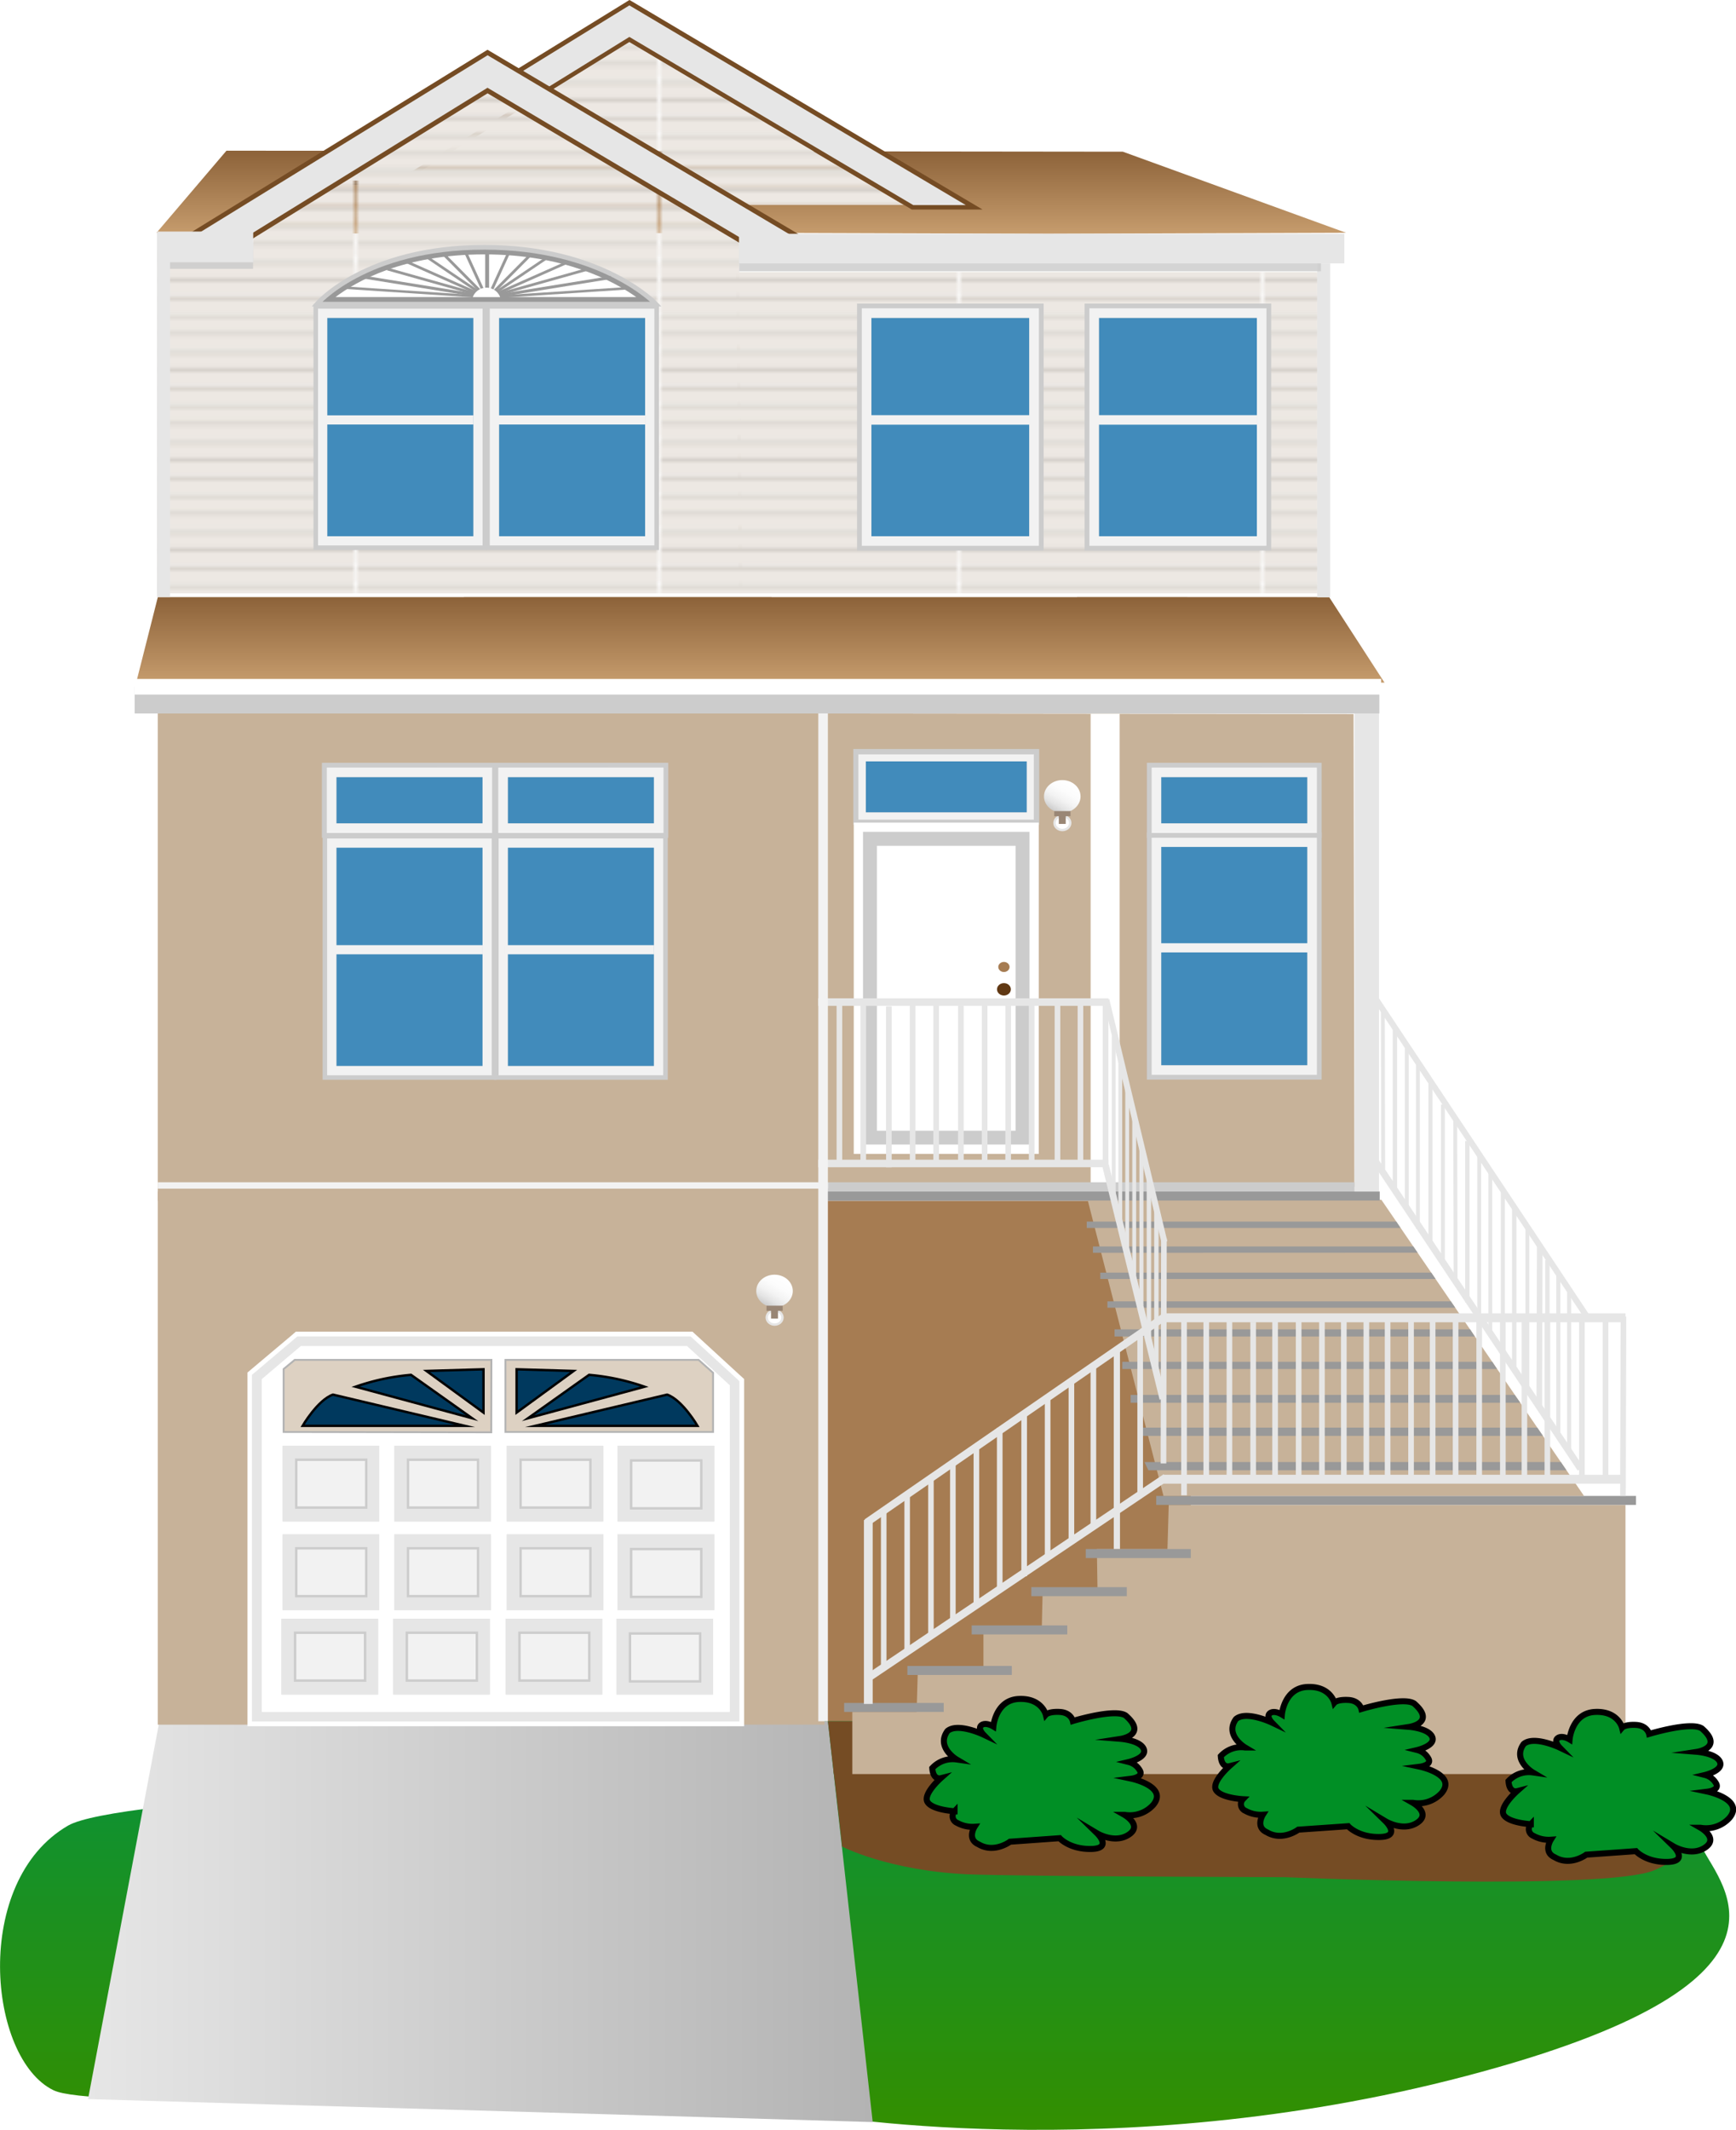 <svg id="Landscape" xmlns="http://www.w3.org/2000/svg" xmlns:xlink="http://www.w3.org/1999/xlink" viewBox="0 0 495.73 607.92"><defs><style>.cls-1,.cls-15,.cls-19,.cls-23,.cls-24,.cls-25,.cls-26,.cls-27,.cls-28,.cls-29,.cls-30,.cls-31,.cls-32,.cls-33,.cls-34,.cls-35,.cls-42,.cls-43,.cls-44,.cls-45,.cls-46,.cls-47,.cls-48,.cls-49,.cls-50,.cls-51,.cls-52,.cls-53,.cls-54,.cls-55,.cls-56,.cls-57,.cls-60,.cls-61,.cls-62,.cls-63,.cls-64,.cls-66{fill:none;}.cls-2,.cls-39{fill:#fff;}.cls-3{fill:#c5bfb5;opacity:0.76;}.cls-4{fill:#ede8e3;}.cls-5{fill:url(#linear-gradient);}.cls-6{fill:url(#linear-gradient-2);}.cls-7{fill:#754c24;}.cls-8{fill:url(#linear-gradient-3);}.cls-9{fill:url(#linear-gradient-4);}.cls-10,.cls-21{fill:#ccc;}.cls-11{fill:#c7b299;}.cls-12{fill:#e6e6e6;}.cls-13{fill:#418bbb;}.cls-14,.cls-58,.cls-59{fill:#f2f2f2;}.cls-15,.cls-19{stroke:#f2f2f2;}.cls-15,.cls-19,.cls-23,.cls-24,.cls-25,.cls-26,.cls-27,.cls-28,.cls-29,.cls-30,.cls-31,.cls-32,.cls-33,.cls-34,.cls-35,.cls-36,.cls-37,.cls-39,.cls-42,.cls-43,.cls-44,.cls-45,.cls-46,.cls-47,.cls-48,.cls-49,.cls-50,.cls-51,.cls-52,.cls-53,.cls-54,.cls-55,.cls-56,.cls-57,.cls-58,.cls-59,.cls-60,.cls-61,.cls-62,.cls-63,.cls-64,.cls-66{stroke-miterlimit:10;}.cls-15{stroke-width:2.62px;}.cls-16{fill:#603813;}.cls-17{fill:#a67c52;}.cls-18{fill:url(#New_Pattern_8);}.cls-19{stroke-width:2.72px;}.cls-20{fill:url(#New_Pattern_8-3);}.cls-21{opacity:0.84;}.cls-22{fill:#999;}.cls-23,.cls-32,.cls-33,.cls-34,.cls-35{stroke:#ccc;}.cls-23{stroke-width:1.35px;}.cls-24,.cls-25,.cls-26,.cls-27,.cls-28,.cls-29,.cls-30,.cls-31{stroke:#999;}.cls-24{stroke-width:0.71px;}.cls-25{stroke-width:0.83px;}.cls-26{stroke-width:0.78px;}.cls-27{stroke-width:0.78px;}.cls-28{stroke-width:0.77px;}.cls-29{stroke-width:0.81px;}.cls-30{stroke-width:0.82px;}.cls-31{stroke-width:0.74px;}.cls-32{stroke-width:0.69px;}.cls-33{stroke-width:0.69px;}.cls-34{stroke-width:0.69px;}.cls-35{stroke-width:0.69px;}.cls-36{fill:#ddd1c2;stroke:#b3b3b3;stroke-width:0.54px;}.cls-37{fill:#00395e;}.cls-37,.cls-66{stroke:#000;}.cls-37,.cls-39{stroke-width:0.68px;}.cls-38{fill:url(#linear-gradient-5);}.cls-39,.cls-42,.cls-43,.cls-44,.cls-45,.cls-46,.cls-47,.cls-48,.cls-49,.cls-50,.cls-51,.cls-52,.cls-53,.cls-54,.cls-55,.cls-56,.cls-57,.cls-58,.cls-59,.cls-60,.cls-61,.cls-62,.cls-63,.cls-64{stroke:#e6e6e6;}.cls-40{fill:#998675;}.cls-41{fill:url(#linear-gradient-6);}.cls-42{stroke-width:2.14px;}.cls-43{stroke-width:2.21px;}.cls-44{stroke-width:1.61px;}.cls-45{stroke-width:2.15px;}.cls-46{stroke-width:2.15px;}.cls-47{stroke-width:1.61px;}.cls-48{stroke-width:1.62px;}.cls-49{stroke-width:2.55px;}.cls-50{stroke-width:2.54px;}.cls-51{stroke-width:1.65px;}.cls-52{stroke-width:1.59px;}.cls-53{stroke-width:1.78px;}.cls-54{stroke-width:1.58px;}.cls-55{stroke-width:1.58px;}.cls-56{stroke-width:1.59px;}.cls-57{stroke-width:1.59px;}.cls-58{stroke-width:1.71px;}.cls-59{stroke-width:1.93px;}.cls-60{stroke-width:1.25px;}.cls-61{stroke-width:1.26px;}.cls-62{stroke-width:1.15px;}.cls-63{stroke-width:1.1px;}.cls-64{stroke-width:1.09px;}.cls-65{fill:#008f25;}.cls-66{stroke-width:1.72px;}</style><linearGradient id="linear-gradient" x1="764.98" y1="501.9" x2="764.98" y2="635.38" gradientUnits="userSpaceOnUse"><stop offset="0" stop-color="#009245"/><stop offset="1" stop-color="#338f00"/></linearGradient><linearGradient id="linear-gradient-2" x1="25.14" y1="548.5" x2="249.2" y2="548.5" gradientUnits="userSpaceOnUse"><stop offset="0" stop-color="#e6e6e6"/><stop offset="1" stop-color="#b3b3b3"/></linearGradient><linearGradient id="linear-gradient-3" x1="214.53" y1="43.01" x2="214.53" y2="66.73" gradientUnits="userSpaceOnUse"><stop offset="0" stop-color="#8c6239"/><stop offset="1" stop-color="#c69c6d"/><stop offset="1" stop-color="#b48b5d" stop-opacity="0.93"/><stop offset="1" stop-color="#875e34" stop-opacity="0.77"/><stop offset="1" stop-color="#754c24" stop-opacity="0.7"/></linearGradient><linearGradient id="linear-gradient-4" x1="217.12" y1="170.41" x2="217.12" y2="194.86" xlink:href="#linear-gradient-3"/><pattern id="New_Pattern_8" data-name="New Pattern 8" width="80.17" height="23.65" patternTransform="translate(-418.99 -2.99) scale(1.07)" patternUnits="userSpaceOnUse" viewBox="0 0 80.17 23.65"><rect class="cls-1" width="80.17" height="23.65"/><rect class="cls-2" y="18.92" width="80.17" height="4.06"/><rect class="cls-3" y="19.29" width="80.17" height="4.26"/><rect class="cls-4" y="20.19" width="80.17" height="3.46"/><rect class="cls-2" y="14.19" width="80.17" height="4.06"/><rect class="cls-3" y="14.56" width="80.17" height="4.26"/><rect class="cls-4" y="15.46" width="80.17" height="3.46"/><rect class="cls-2" y="9.46" width="80.17" height="4.06"/><rect class="cls-3" y="9.82" width="80.17" height="4.26"/><rect class="cls-4" y="10.73" width="80.17" height="3.46"/><rect class="cls-2" y="4.73" width="80.17" height="4.06"/><rect class="cls-3" y="5.09" width="80.17" height="4.26"/><rect class="cls-4" y="6" width="80.17" height="3.46"/><rect class="cls-2" width="80.17" height="4.06"/><rect class="cls-3" y="0.36" width="80.17" height="4.26"/><rect class="cls-4" y="1.27" width="80.17" height="3.46"/></pattern><pattern id="New_Pattern_8-3" data-name="New Pattern 8" width="80.17" height="23.65" patternTransform="translate(-417.92 -2.99) scale(1.07)" patternUnits="userSpaceOnUse" viewBox="0 0 80.17 23.65"><rect class="cls-1" width="80.17" height="23.65"/><rect class="cls-2" y="18.92" width="80.17" height="4.06"/><rect class="cls-3" y="19.29" width="80.17" height="4.26"/><rect class="cls-4" y="20.19" width="80.17" height="3.46"/><rect class="cls-2" y="14.19" width="80.17" height="4.06"/><rect class="cls-3" y="14.56" width="80.17" height="4.26"/><rect class="cls-4" y="15.46" width="80.17" height="3.46"/><rect class="cls-2" y="9.46" width="80.17" height="4.06"/><rect class="cls-3" y="9.82" width="80.17" height="4.26"/><rect class="cls-4" y="10.73" width="80.17" height="3.46"/><rect class="cls-2" y="4.73" width="80.17" height="4.06"/><rect class="cls-3" y="5.09" width="80.17" height="4.26"/><rect class="cls-4" y="6" width="80.17" height="3.46"/><rect class="cls-2" width="80.17" height="4.06"/><rect class="cls-3" y="0.36" width="80.17" height="4.26"/><rect class="cls-4" y="1.27" width="80.17" height="3.46"/></pattern><linearGradient id="linear-gradient-5" x1="218.77" y1="372.65" x2="223.57" y2="364.33" gradientUnits="userSpaceOnUse"><stop offset="0" stop-color="#ccc"/><stop offset="0.01" stop-color="#cecece"/><stop offset="0.2" stop-color="#e4e4e4"/><stop offset="0.41" stop-color="#f3f3f3"/><stop offset="0.66" stop-color="#fcfcfc"/><stop offset="1" stop-color="#fff"/></linearGradient><linearGradient id="linear-gradient-6" x1="300.94" y1="231.48" x2="305.74" y2="223.15" xlink:href="#linear-gradient-5"/></defs><title>townhouse</title><path class="cls-5" d="M1004.22,555c-5.35-10.83-121.09-53.13-121.09-53.13L748.84,517.3v15.76c-87.29,2.72-197.78,7.66-211.31,15.47C510,564.44,514.61,615,533.38,624.09c10.3,5,94.22,1.62,215.46,2.61v3.9s86.62,16,187.78-10.56S1009.57,565.87,1004.22,555Z" transform="translate(-518.08 -27.46)"/><polyline class="cls-6" points="236.41 491.29 249.21 605.7 25.14 599.14 45.5 491.38"/><path class="cls-7" d="M999.41,547.42s4.79,7.92-8.87,13.84-105.52,2-105.52,2-75.86-.2-90.76-0.82c-22.8-1.12-35.73-7.93-35.73-7.93,0.07-.21-2.45-21.76-2.45-21.76l188.39-9.67Z" transform="translate(-518.08 -27.46)"/><polygon class="cls-7" points="251.01 506.34 238.11 506.34 236.41 491.26 251.01 491.26 251.01 506.34"/><g id="Roof_Combo" data-name="Roof Combo"><polyline class="cls-8" points="320.64 43.3 384.37 66.44 299.48 66.73 299.22 66.73 214.43 66.45 214.43 66.44 129.74 66.73 129.48 66.73 44.69 66.45 64.67 43.01"/></g><g id="Roof_Combo_Lower" data-name="Roof Combo Lower"><polygon class="cls-9" points="379.55 170.43 395.36 194.84 307.92 194.84 307.92 194.86 220.13 194.86 220.13 194.84 132.87 194.84 132.87 194.86 38.88 194.86 45.07 170.44 132.51 170.44 132.51 170.41 220.31 170.41 220.31 170.44 307.57 170.44 307.57 170.41 379.55 170.43"/></g><g id="Lower_Roof" data-name="Lower Roof"><g id="Faca_Below_Lower_Roof_copy" data-name="Faca Below Lower Roof copy"><rect class="cls-10" x="38.45" y="196.05" width="355.44" height="7.59"/><rect class="cls-2" x="38.45" y="193.79" width="355.94" height="4.46"/></g></g><g id="Foyer_Bottom" data-name="Foyer Bottom"><g id="Frame_copy" data-name="Frame copy"><polygon class="cls-11" points="386.52 203.8 236.37 203.64 236.07 338.44 386.78 338.71 386.52 203.8"/><rect class="cls-12" x="386.79" y="203.64" width="7" height="136.46"/></g><g id="Window_1_copy" data-name="Window 1 copy"><rect class="cls-13" x="329.55" y="239.68" width="45.83" height="66.43"/><path class="cls-10" d="M891.41,269.19v62.35H849.66V269.19h41.75m4.08-4.08H845.58v70.51h49.91V265.1h0Z" transform="translate(-518.08 -27.46)"/><path class="cls-14" d="M891.41,269.19v62.35H849.66V269.19h41.75m2.72-2.72H846.94v67.79h47.19V266.46h0Z" transform="translate(-518.08 -27.46)"/><line class="cls-15" x1="373.78" y1="270.54" x2="331.14" y2="270.54"/></g><g id="Transom_2_copy" data-name="Transom 2 copy"><rect class="cls-13" x="329.55" y="219.76" width="45.83" height="17.31"/><path class="cls-10" d="M891.41,249.26v13.23H849.66V249.26h41.75m4.08-4.08H845.58v21.39h49.91V245.18h0Z" transform="translate(-518.08 -27.46)"/><path class="cls-14" d="M891.41,249.26v13.23H849.66V249.26h41.75m2.72-2.72H846.94v18.67h47.19V246.54h0Z" transform="translate(-518.08 -27.46)"/></g><g id="Transom_Door_copy" data-name="Transom Door copy"><rect class="cls-13" x="245.44" y="215.55" width="49.55" height="18.12"/><path class="cls-10" d="M811.3,244.78v14.58h-46V244.78h46m3.54-3.54H761.75V262.9h53.09V241.24h0Z" transform="translate(-518.08 -27.46)"/><path class="cls-14" d="M811.3,244.78v14.58h-46V244.78h46m2-2h-50.1V261.4h50.1V242.74h0Z" transform="translate(-518.08 -27.46)"/></g><g id="Door_copy" data-name="Door copy"><rect class="cls-2" x="247.11" y="238.12" width="46.21" height="87.93"/><path class="cls-2" d="M808.09,268.89V350.2h-39.6V268.89h39.6m6.62-6.62H761.88v94.55h52.83V262.27h0Z" transform="translate(-518.08 -27.46)"/><path class="cls-10" d="M808.09,268.89V350.2h-39.6V268.89h39.6m4-4H764.52v89.25h47.54V264.92h0Z" transform="translate(-518.08 -27.46)"/><ellipse class="cls-16" cx="286.68" cy="282.38" rx="1.98" ry="1.77"/><ellipse class="cls-17" cx="286.68" cy="276" rx="1.61" ry="1.44"/></g><g id="Column_copy" data-name="Column copy"><rect class="cls-2" x="311.44" y="203.73" width="8.28" height="140.03"/></g></g><g id="Foyer_Top" data-name="Foyer Top"><polygon id="Siding" class="cls-18" points="210.92 169.36 376.14 169.36 376.14 77.65 210.19 77.65 210.92 169.36"/><g id="Window_1_copy-2" data-name="Window 1 copy"><rect class="cls-13" x="246.79" y="88.68" width="49.2" height="66.43"/><path class="cls-10" d="M812,118.18v62.35H766.9V118.18H812m4.08-4.08H762.82v70.51H816.1V114.1h0Z" transform="translate(-518.08 -27.46)"/><path class="cls-14" d="M812,118.18v62.35H766.9V118.18H812m2.72-2.72H764.18v67.79h50.56V115.46h0Z" transform="translate(-518.08 -27.46)"/><line class="cls-19" x1="294.42" y1="119.86" x2="248.35" y2="119.86"/></g><g id="Window_2_copy" data-name="Window 2 copy"><rect class="cls-13" x="311.76" y="88.68" width="49.2" height="66.43"/><path class="cls-10" d="M877,118.18v62.35H831.88V118.18H877m4.08-4.08H827.79v70.51h53.28V114.1h0Z" transform="translate(-518.08 -27.46)"/><path class="cls-14" d="M877,118.18v62.35H831.88V118.18H877m2.72-2.72H829.16v67.79h50.56V115.46h0Z" transform="translate(-518.08 -27.46)"/><line class="cls-19" x1="358.92" y1="119.86" x2="312.84" y2="119.86"/></g></g><g id="Siding_copy" data-name="Siding copy"><polygon class="cls-20" points="258.07 58.51 179.63 11.93 157.82 25.43 213.61 58.51 258.07 58.51"/><polygon class="cls-12" points="260.57 59.16 179.69 11.23 113.54 52.13 96.26 52.13 179.72 0.77 278.19 59.17 260.57 59.16"/><path class="cls-7" d="M697.8,29l96.07,57h-15l-81.07-48-66.33,41H616.65L697.8,29m0-1.53-0.68.42L616,77.82,612,80.25H631.8l0.32-.2,65.66-40.59,80.38,47.63,0.31,0.18h20.2l-4.12-2.44-96.07-57-0.68-.4h0Z" transform="translate(-518.08 -27.46)"/><polygon class="cls-20" points="211.99 169.36 211.03 68.78 139.23 25.91 72.33 67.47 72.26 71.47 44.91 71.39 44.85 169.36 211.99 169.36"/><polygon class="cls-12" points="212.22 69.1 139.23 25.85 70.63 68.26 52.72 68.26 139.26 15 230.59 69.13 212.22 69.1"/><path class="cls-7" d="M657.34,43.25l88.84,52.66-15.69,0L657.29,52.51,588.52,95H573.2l84.14-51.78m0-1.59-0.7.43L572.48,93.88l-4.09,2.52H588.9l0.33-.2L657.31,54.1l72.48,43,0.32,0.19h0.37l15.69,0h5l-4.28-2.54L658,42.08l-0.71-.42h0Z" transform="translate(-518.08 -27.46)"/><rect class="cls-12" x="376.14" y="75.17" width="3.7" height="95.32"/></g><g id="Faca"><rect class="cls-21" x="211.08" y="69.84" width="166.13" height="7.59"/><rect class="cls-12" x="211.03" y="66.73" width="172.86" height="8.45"/><rect class="cls-21" x="46.01" y="69.13" width="26.25" height="7.59"/></g><g id="Bedroom"><rect id="Gutter" class="cls-12" x="44.91" y="66.09" width="27.4" height="8.78"/><g id="Window_2_copy-2" data-name="Window 2 copy"><rect class="cls-13" x="140.53" y="88.76" width="45.67" height="66.28"/><path class="cls-10" d="M702.31,118.18v62.35H660.57V118.18h41.75m3.93-3.93h-49.6v70.2h49.6v-70.2h0Z" transform="translate(-518.08 -27.46)"/><path class="cls-14" d="M702.31,118.18v62.35H660.57V118.18h41.75m2.62-2.62h-47v67.59h47V115.57h0Z" transform="translate(-518.08 -27.46)"/><line class="cls-15" x1="184.24" y1="119.86" x2="141.6" y2="119.86"/></g><g id="Window_1_copy-3" data-name="Window 1 copy"><rect class="cls-13" x="91.48" y="88.76" width="45.67" height="66.28"/><path class="cls-10" d="M653.27,118.18v62.35H611.52V118.18h41.75m3.93-3.93H607.6v70.2h49.6v-70.2h0Z" transform="translate(-518.08 -27.46)"/><path class="cls-14" d="M653.27,118.18v62.35H611.52V118.18h41.75m2.62-2.62h-47v67.59h47V115.57h0Z" transform="translate(-518.08 -27.46)"/><line class="cls-15" x1="135.19" y1="119.86" x2="92.56" y2="119.86"/></g><g id="Fan_copy" data-name="Fan copy"><g id="CircleTop"><path class="cls-2" d="M611.07,113.26c4.61-4.08,18.75-14.2,45.32-14.2,26.38,0,41.37,10.1,46.37,14.2H611.07Z" transform="translate(-518.08 -27.46)"/><path class="cls-22" d="M656.42,100.07c22.73,0,36.87,7.59,43.34,12.18H613.89c6-4.56,19.47-12.18,42.51-12.18h0m0-2c-34,0-47.81,16.23-47.81,16.23h96.83s-15.18-16.22-49-16.23h0Z" transform="translate(-518.08 -27.46)"/><path class="cls-23" d="M705.41,114.27s-15.18-16.22-49-16.23c-34.05,0-47.84,16.23-47.84,16.23h96.83Z" transform="translate(-518.08 -27.46)"/></g><line class="cls-24" x1="179.62" y1="82.25" x2="139.1" y2="84.91"/><line class="cls-25" x1="174.49" y1="79.2" x2="139.1" y2="84.91"/><line class="cls-26" x1="167.6" y1="76.91" x2="139.1" y2="84.91"/><line class="cls-27" x1="161.99" y1="74.88" x2="139.41" y2="84.9"/><line class="cls-28" x1="155.84" y1="73.8" x2="139.41" y2="84.9"/><line class="cls-29" x1="151.17" y1="73.05" x2="139.41" y2="84.9"/><line class="cls-30" x1="145.08" y1="72.51" x2="139.41" y2="84.9"/><line class="cls-31" x1="139.29" y1="71.65" x2="139.29" y2="85.99"/><line class="cls-24" x1="98.57" y1="82.12" x2="139.1" y2="84.79"/><line class="cls-25" x1="103.71" y1="79.07" x2="139.1" y2="84.79"/><line class="cls-26" x1="110.6" y1="76.78" x2="139.1" y2="84.79"/><line class="cls-27" x1="116.2" y1="74.76" x2="138.79" y2="84.78"/><line class="cls-28" x1="122.36" y1="73.67" x2="138.79" y2="84.78"/><line class="cls-29" x1="127.03" y1="72.92" x2="138.79" y2="84.78"/><line class="cls-30" x1="133.12" y1="72.39" x2="138.79" y2="84.78"/><line class="cls-31" x1="138.91" y1="71.53" x2="138.91" y2="85.87"/><path class="cls-2" d="M653.09,112.26a4.18,4.18,0,0,1,7.81,0h-7.81Z" transform="translate(-518.08 -27.46)"/></g><rect class="cls-12" x="44.85" y="66.38" width="3.7" height="104.03"/></g><g id="grand_room" data-name="grand room"><g id="Garage_Siding" data-name="Garage Siding"><rect class="cls-11" x="45.05" y="203.64" width="190.69" height="139.11"/></g><g id="Window_1_copy_2" data-name="Window 1 copy 2"><rect class="cls-13" x="94.09" y="239.98" width="45.67" height="66.28"/><path class="cls-10" d="M655.88,269.4v62.35H614.13V269.4h41.75m3.93-3.93H610.2v70.2h49.6v-70.2h0Z" transform="translate(-518.08 -27.46)"/><path class="cls-14" d="M655.88,269.4v62.35H614.13V269.4h41.75m2.62-2.62h-47v67.59h47V266.78h0Z" transform="translate(-518.08 -27.46)"/><line class="cls-15" x1="137.8" y1="271.08" x2="95.17" y2="271.08"/></g><g id="Window_1_copy_3" data-name="Window 1 copy 3"><rect class="cls-13" x="143.05" y="239.98" width="45.67" height="66.28"/><path class="cls-10" d="M704.83,269.4v62.35H663.09V269.4h41.75m3.93-3.93h-49.6v70.2h49.6v-70.2h0Z" transform="translate(-518.08 -27.46)"/><path class="cls-14" d="M704.83,269.4v62.35H663.09V269.4h41.75m2.62-2.62h-47v67.59h47V266.78h0Z" transform="translate(-518.08 -27.46)"/><line class="cls-15" x1="186.76" y1="271.08" x2="144.12" y2="271.08"/></g><g id="Transom_2_copy_2" data-name="Transom 2 copy 2"><rect class="cls-13" x="94.01" y="219.76" width="45.83" height="17.31"/><path class="cls-10" d="M655.88,249.26v13.23H614.13V249.26h41.75m4.08-4.08H610v21.39H660V245.18h0Z" transform="translate(-518.08 -27.46)"/><path class="cls-14" d="M655.88,249.26v13.23H614.13V249.26h41.75m2.72-2.72H611.41v18.67H658.6V246.54h0Z" transform="translate(-518.08 -27.46)"/></g><g id="Transom_2_copy_3" data-name="Transom 2 copy 3"><rect class="cls-13" x="142.97" y="219.76" width="45.83" height="17.31"/><path class="cls-10" d="M704.83,249.26v13.23H663.09V249.26h41.75m4.08-4.08H659v21.39h49.91V245.18h0Z" transform="translate(-518.08 -27.46)"/><path class="cls-14" d="M704.83,249.26v13.23H663.09V249.26h41.75m2.72-2.72H660.36v18.67h47.19V246.54h0Z" transform="translate(-518.08 -27.46)"/></g></g><g id="Garage"><rect class="cls-11" x="45.05" y="340.1" width="190.4" height="152.17"/><g id="Garage_Door" data-name="Garage Door"><g id="Door"><g id="Door_Frame" data-name="Door Frame"><polygon class="cls-2" points="72.71 490.68 72.71 392.73 85.22 382.14 196.96 382.14 210.46 394.51 210.46 490.68 72.71 490.68"/><path class="cls-2" d="M714.24,411.64l12.25,11.22V516.1H592.83v-95L604,411.64h110.2m1.59-4.08H602.55l-1.14,1L590.19,418l-1.44,1.22V520.18H730.57V421.07l-1.33-1.21L717,408.63l-1.17-1.07h0Z" transform="translate(-518.08 -27.46)"/><path class="cls-12" d="M714.24,411.64l12.25,11.22V516.1H592.83v-95L604,411.64h110.2m1.06-2.72H603l-0.76.64-11.22,9.49-1,.82v98.94H729.21V421.67l-0.88-.81-12.25-11.22-0.78-.71h0Z" transform="translate(-518.08 -27.46)"/></g><g id="Panes_Bottom_copy" data-name="Panes Bottom copy"><rect class="cls-12" x="144.37" y="462.04" width="27.61" height="21.64"/><rect class="cls-12" x="148.34" y="466.03" width="19.93" height="13.66"/><rect class="cls-12" x="148.34" y="466.03" width="19.93" height="13.66"/><rect class="cls-12" x="176.04" y="462.04" width="27.61" height="21.64"/><rect class="cls-12" x="179.89" y="466.25" width="20.04" height="13.66"/><rect class="cls-12" x="179.89" y="466.25" width="20.04" height="13.66"/><rect class="cls-12" x="112.27" y="462.04" width="27.61" height="21.64"/><rect class="cls-12" x="116.18" y="466.03" width="19.99" height="13.66"/><rect class="cls-12" x="116.18" y="466.03" width="19.99" height="13.66"/><rect class="cls-12" x="80.36" y="462.04" width="27.61" height="21.64"/><rect class="cls-12" x="84.26" y="466.03" width="19.99" height="13.66"/><rect class="cls-12" x="84.26" y="466.03" width="19.99" height="13.66"/><rect class="cls-12" x="144.37" y="462.04" width="27.61" height="21.64"/><rect class="cls-14" x="148.34" y="466.03" width="19.93" height="13.66"/><rect class="cls-32" x="148.34" y="466.03" width="19.93" height="13.66"/><rect class="cls-12" x="176.04" y="462.04" width="27.61" height="21.64"/><rect class="cls-14" x="179.89" y="466.25" width="20.04" height="13.66"/><rect class="cls-33" x="179.89" y="466.25" width="20.04" height="13.66"/><rect class="cls-12" x="112.27" y="462.04" width="27.61" height="21.64"/><rect class="cls-14" x="116.18" y="466.03" width="19.99" height="13.66"/><rect class="cls-34" x="116.18" y="466.03" width="19.99" height="13.66"/><rect class="cls-12" x="80.36" y="462.04" width="27.61" height="21.64"/><rect class="cls-14" x="84.26" y="466.03" width="19.99" height="13.66"/><rect class="cls-35" x="84.26" y="466.03" width="19.99" height="13.66"/></g><g id="Panels_Middle_copy" data-name="Panels Middle copy"><rect class="cls-12" x="144.69" y="437.94" width="27.61" height="21.64"/><rect class="cls-12" x="148.66" y="441.93" width="19.93" height="13.66"/><rect class="cls-12" x="148.66" y="441.93" width="19.93" height="13.66"/><rect class="cls-12" x="176.36" y="437.94" width="27.61" height="21.64"/><rect class="cls-12" x="180.22" y="442.14" width="20.04" height="13.66"/><rect class="cls-12" x="180.22" y="442.14" width="20.04" height="13.66"/><rect class="cls-12" x="112.6" y="437.94" width="27.61" height="21.64"/><rect class="cls-12" x="116.51" y="441.93" width="19.99" height="13.66"/><rect class="cls-12" x="116.51" y="441.93" width="19.99" height="13.66"/><rect class="cls-12" x="80.68" y="437.94" width="27.61" height="21.64"/><rect class="cls-12" x="84.59" y="441.93" width="19.99" height="13.66"/><rect class="cls-12" x="84.59" y="441.93" width="19.99" height="13.66"/><rect class="cls-12" x="144.69" y="437.94" width="27.61" height="21.64"/><rect class="cls-14" x="148.66" y="441.93" width="19.93" height="13.66"/><rect class="cls-32" x="148.66" y="441.93" width="19.93" height="13.66"/><rect class="cls-12" x="176.36" y="437.94" width="27.61" height="21.64"/><rect class="cls-14" x="180.22" y="442.14" width="20.04" height="13.66"/><rect class="cls-33" x="180.22" y="442.14" width="20.04" height="13.66"/><rect class="cls-12" x="112.6" y="437.94" width="27.61" height="21.64"/><rect class="cls-14" x="116.51" y="441.93" width="19.99" height="13.66"/><rect class="cls-34" x="116.51" y="441.93" width="19.99" height="13.66"/><rect class="cls-12" x="80.68" y="437.94" width="27.61" height="21.64"/><rect class="cls-14" x="84.59" y="441.93" width="19.99" height="13.66"/><rect class="cls-35" x="84.59" y="441.93" width="19.99" height="13.66"/></g><g id="Panels_Top_copy" data-name="Panels Top copy"><rect class="cls-12" x="144.69" y="412.65" width="27.61" height="21.64"/><rect class="cls-12" x="148.66" y="416.65" width="19.93" height="13.66"/><rect class="cls-12" x="148.66" y="416.65" width="19.93" height="13.66"/><rect class="cls-12" x="176.36" y="412.65" width="27.61" height="21.64"/><rect class="cls-12" x="180.22" y="416.86" width="20.04" height="13.66"/><rect class="cls-12" x="180.22" y="416.86" width="20.04" height="13.66"/><rect class="cls-12" x="112.6" y="412.65" width="27.61" height="21.64"/><rect class="cls-12" x="116.51" y="416.65" width="19.99" height="13.66"/><rect class="cls-12" x="116.51" y="416.65" width="19.99" height="13.66"/><rect class="cls-12" x="80.68" y="412.65" width="27.61" height="21.64"/><rect class="cls-12" x="84.59" y="416.65" width="19.99" height="13.66"/><rect class="cls-12" x="84.59" y="416.65" width="19.99" height="13.66"/><rect class="cls-12" x="144.69" y="412.65" width="27.61" height="21.64"/><rect class="cls-14" x="148.66" y="416.65" width="19.93" height="13.66"/><rect class="cls-32" x="148.66" y="416.65" width="19.93" height="13.66"/><rect class="cls-12" x="176.36" y="412.65" width="27.61" height="21.64"/><rect class="cls-14" x="180.22" y="416.86" width="20.04" height="13.66"/><rect class="cls-33" x="180.22" y="416.86" width="20.04" height="13.66"/><rect class="cls-12" x="112.6" y="412.65" width="27.61" height="21.64"/><rect class="cls-14" x="116.51" y="416.65" width="19.99" height="13.66"/><rect class="cls-34" x="116.51" y="416.65" width="19.99" height="13.66"/><rect class="cls-12" x="80.68" y="412.65" width="27.61" height="21.64"/><rect class="cls-14" x="84.59" y="416.65" width="19.99" height="13.66"/><rect class="cls-35" x="84.59" y="416.65" width="19.99" height="13.66"/></g></g><g id="Window"><polygon class="cls-36" points="144.33 408.72 203.62 408.72 203.62 391.84 199.48 388.15 144.33 388.15 144.33 408.72"/><polygon class="cls-36" points="140.32 388.15 84.17 388.15 80.99 390.77 80.99 408.72 140.28 408.82 140.32 388.15"/><path class="cls-37" d="M670.91,434.44h46.35s-4.3-7.39-8.67-8.92Z" transform="translate(-518.08 -27.46)"/><path class="cls-37" d="M668.84,432.27l33.3-9a64.67,64.67,0,0,0-15.84-3.39Z" transform="translate(-518.08 -27.46)"/><polygon class="cls-37" points="163.81 391.31 147.52 403.2 147.52 390.83 163.81 391.31"/><path class="cls-37" d="M650.84,434.44H604.49s4.3-7.39,8.67-8.92Z" transform="translate(-518.08 -27.46)"/><path class="cls-37" d="M652.91,432.27l-33.3-9a64.67,64.67,0,0,1,15.84-3.39Z" transform="translate(-518.08 -27.46)"/><polygon class="cls-37" points="121.78 391.31 138.07 403.2 138.07 390.83 121.78 391.31"/></g></g></g><g id="Light_2" data-name="Light 2"><ellipse class="cls-38" cx="221.17" cy="368.49" rx="5.22" ry="4.66"/><ellipse class="cls-39" cx="221.2" cy="376.07" rx="2.25" ry="2.01"/><rect class="cls-40" x="220.18" y="372.94" width="1.98" height="3.41"/><rect class="cls-40" x="218.88" y="372.68" width="4.63" height="1.46"/></g><g id="Light_1" data-name="Light 1"><ellipse class="cls-41" cx="303.34" cy="227.32" rx="5.22" ry="4.66"/><ellipse class="cls-39" cx="303.37" cy="234.9" rx="2.25" ry="2.01"/><rect class="cls-40" x="302.35" y="231.76" width="1.98" height="3.41"/><rect class="cls-40" x="301.05" y="231.51" width="4.63" height="1.46"/></g><g id="Stairway"><g id="Wall_Fill" data-name="Wall Fill"><rect class="cls-17" x="235.75" y="342.67" width="104.29" height="148.59"/></g><g id="lower"><polyline class="cls-11" points="333.74 429.56 333.38 442.14 313.22 442.14 313.4 453.66 297.75 453.65 297.46 466.03 280.83 466.03 280.83 478.08 262.06 477.93 261.75 488.64 243.39 488.64 243.39 506.37 259.23 506.37 464.17 506.37 464.17 429.56"/><rect class="cls-22" x="277.47" y="463.94" width="27.3" height="2.57"/><rect class="cls-22" x="241.05" y="486.07" width="28.44" height="2.57"/><rect class="cls-22" x="259.11" y="475.51" width="29.82" height="2.57"/><rect class="cls-22" x="294.5" y="453.02" width="27.27" height="2.57"/><rect class="cls-22" x="310.05" y="442.14" width="29.99" height="2.57"/><rect id="Landing" class="cls-22" x="330.17" y="426.98" width="136.99" height="2.57"/></g><g id="Upper"><rect class="cls-10" x="236.09" y="337.45" width="150.71" height="5.3"/><polyline class="cls-11" points="452.33 426.98 394.47 342.46 310.63 342.67 332.24 426.98 452.33 426.98"/><rect class="cls-22" x="235.27" y="340.1" width="158.72" height="2.57"/><polygon class="cls-22" points="427.48 390.75 320.49 390.75 320.49 388.71 426.13 388.71 427.48 390.75"/><polygon class="cls-22" points="421.13 381.48 318.27 381.48 318.27 379.44 419.79 379.44 421.13 381.48"/><polygon class="cls-22" points="415.55 373.26 316.23 373.26 316.23 371.44 414.3 371.44 415.55 373.26"/><polygon class="cls-22" points="409.94 365.06 314.19 365.06 314.19 363.24 408.7 363.24 409.94 365.06"/><polygon class="cls-22" points="404.81 357.56 312.1 357.59 312.1 355.77 403.58 355.77 404.81 357.56"/><polygon class="cls-22" points="399.93 350.49 310.33 350.49 310.33 348.67 398.72 348.67 399.93 350.49"/><polygon class="cls-22" points="440.6 409.84 325.59 409.84 325.59 407.49 438.98 407.49 440.6 409.84"/><polygon class="cls-22" points="447.32 419.67 327.94 419.67 326.81 417.31 445.71 417.31 447.32 419.67"/><polygon class="cls-22" points="434.12 400.39 322.86 400.39 322.86 398.14 432.53 398.14 434.12 400.39"/></g></g><g id="Railing_Base" data-name="Railing Base"><rect class="cls-12" x="246.7" y="433.87" width="2.5" height="52.49"/><line class="cls-42" x1="247.46" y1="434.58" x2="332.68" y2="375.74"/><line class="cls-43" x1="248.53" y1="478.49" x2="332.9" y2="421.71"/></g><g id="Railing_-_Upper" data-name="Railing - Upper"><line class="cls-44" x1="235.24" y1="284.53" x2="235.24" y2="335.29"/><line class="cls-44" x1="246.51" y1="286.93" x2="246.51" y2="332.89"/><line class="cls-44" x1="253.83" y1="287.25" x2="253.83" y2="333.19"/><line class="cls-44" x1="260.61" y1="285.75" x2="260.61" y2="331.96"/><line class="cls-44" x1="267.33" y1="286.85" x2="267.33" y2="332.94"/><line class="cls-44" x1="274.39" y1="286.98" x2="274.39" y2="332.84"/><line class="cls-44" x1="281.17" y1="285.8" x2="281.17" y2="332.27"/><line class="cls-44" x1="239.7" y1="285.86" x2="239.7" y2="332.47"/><line class="cls-44" x1="287.89" y1="286.98" x2="287.89" y2="332.84"/><line class="cls-45" x1="233.65" y1="286.02" x2="316.52" y2="286.02"/><line class="cls-46" x1="233.65" y1="332.09" x2="316.52" y2="332.09"/><line class="cls-44" x1="294.6" y1="286.86" x2="294.6" y2="332.96"/><line class="cls-44" x1="301.97" y1="286.78" x2="301.97" y2="332.63"/><line class="cls-44" x1="308.53" y1="285.8" x2="308.53" y2="332.27"/><line class="cls-47" x1="315.7" y1="286.97" x2="315.7" y2="333"/></g><g id="Railing_-_Lower" data-name="Railing - Lower"><line class="cls-48" x1="338.12" y1="375.06" x2="338.12" y2="426.81"/><line class="cls-44" x1="351.07" y1="376.83" x2="351.07" y2="422.78"/><line class="cls-44" x1="357.85" y1="377.37" x2="357.85" y2="423.31"/><line class="cls-44" x1="364.12" y1="375.87" x2="364.12" y2="422.08"/><line class="cls-44" x1="370.84" y1="376.96" x2="370.84" y2="423.06"/><line class="cls-44" x1="377.49" y1="377.09" x2="377.49" y2="422.94"/><line class="cls-44" x1="383.74" y1="376.05" x2="383.74" y2="422.52"/><line class="cls-44" x1="344.46" y1="375.98" x2="344.46" y2="422.59"/><line class="cls-44" x1="390.17" y1="377.1" x2="390.17" y2="422.95"/><line class="cls-49" x1="332.07" y1="376.14" x2="464.17" y2="376.14"/><line class="cls-50" x1="332.23" y1="422.21" x2="463.65" y2="422.21"/><path class="cls-51" d="M966.52,450.9" transform="translate(-518.08 -27.46)"/><path class="cls-51" d="M966.52,402.42" transform="translate(-518.08 -27.46)"/><line class="cls-44" x1="402.94" y1="376.89" x2="402.94" y2="422.75"/><line class="cls-44" x1="409.1" y1="375.71" x2="409.1" y2="422.18"/><line class="cls-44" x1="415.66" y1="376.89" x2="415.66" y2="422.75"/><line class="cls-44" x1="422.4" y1="375.77" x2="422.4" y2="421.86"/><line class="cls-44" x1="429.15" y1="375.9" x2="429.15" y2="421.76"/><line class="cls-52" x1="435.31" y1="375.43" x2="435.31" y2="421.19"/><line class="cls-44" x1="441.87" y1="375.9" x2="441.87" y2="421.76"/><line class="cls-44" x1="299.16" y1="398.43" x2="299.16" y2="444.39"/><line class="cls-44" x1="305.95" y1="393.89" x2="305.95" y2="439.83"/><line class="cls-44" x1="312.22" y1="389.19" x2="312.22" y2="435.39"/><line class="cls-53" x1="318.93" y1="385.67" x2="318.93" y2="442.12"/><line class="cls-44" x1="325.59" y1="380.76" x2="325.59" y2="426.61"/><line class="cls-44" x1="292.46" y1="403.31" x2="292.46" y2="449.92"/><line class="cls-54" x1="259.05" y1="426.46" x2="259.05" y2="471.16"/><line class="cls-55" x1="265.84" y1="421.99" x2="265.84" y2="466.6"/><line class="cls-56" x1="272.1" y1="416.86" x2="272.1" y2="462.17"/><line class="cls-44" x1="278.82" y1="412.44" x2="278.82" y2="458.54"/><line class="cls-44" x1="285.48" y1="407.53" x2="285.48" y2="453.39"/><line class="cls-57" x1="252.35" y1="430.92" x2="252.35" y2="476.69"/><line class="cls-44" x1="396.24" y1="376.36" x2="396.24" y2="422.21"/><path class="cls-44" d="M963.05,450.23" transform="translate(-518.08 -27.46)"/><path class="cls-44" d="M963.05,404.38" transform="translate(-518.08 -27.46)"/><line class="cls-44" x1="451.72" y1="375.79" x2="451.72" y2="421.89"/><line class="cls-44" x1="458.47" y1="375.93" x2="458.47" y2="421.79"/></g><g id="Railing_Angle" data-name="Railing Angle"><line class="cls-58" x1="315.93" y1="285.34" x2="332.5" y2="354.46"/><line class="cls-59" x1="315.7" y1="332.63" x2="332.07" y2="399.28"/><line class="cls-44" x1="332.37" y1="353.46" x2="332.24" y2="417.71"/><line class="cls-60" x1="330.22" y1="344.43" x2="330.22" y2="390.5"/><line class="cls-61" x1="328.08" y1="335.32" x2="328.08" y2="381.85"/><line class="cls-62" x1="325.94" y1="326.61" x2="325.94" y2="372.55"/><line class="cls-63" x1="323.89" y1="317.38" x2="323.89" y2="364.96"/><line class="cls-64" x1="319.91" y1="301.14" x2="319.91" y2="348.04"/><line class="cls-64" x1="321.88" y1="310.96" x2="321.88" y2="357.86"/><line class="cls-64" x1="318.04" y1="295.77" x2="318.04" y2="342.67"/></g><rect class="cls-14" x="233.67" y="203.64" width="2.74" height="287.65"/><rect class="cls-14" x="45.05" y="337.45" width="191.36" height="1.82"/><line class="cls-58" x1="392.23" y1="284.15" x2="453.11" y2="375.71"/><line class="cls-59" x1="392.23" y1="330.6" x2="451.33" y2="419.22"/><line class="cls-44" x1="439.69" y1="355.52" x2="439.55" y2="401.44"/><line class="cls-60" x1="419.01" y1="325.68" x2="419.01" y2="371.75"/><line class="cls-61" x1="432.4" y1="344.49" x2="432.4" y2="391.02"/><line class="cls-62" x1="429.15" y1="339.99" x2="429.15" y2="385.92"/><line class="cls-63" x1="415.55" y1="319.32" x2="415.66" y2="364.96"/><line class="cls-64" x1="412.04" y1="315.25" x2="412.04" y2="360.83"/><line class="cls-64" x1="425.57" y1="334.49" x2="425.57" y2="381.38"/><line class="cls-64" x1="422.4" y1="328.97" x2="422.4" y2="375.87"/><line class="cls-60" x1="398.33" y1="293.32" x2="398.33" y2="339.39"/><line class="cls-62" x1="408.48" y1="309.3" x2="408.48" y2="355.24"/><line class="cls-63" x1="394.88" y1="288.63" x2="394.99" y2="334.28"/><line class="cls-64" x1="391.37" y1="284.56" x2="391.37" y2="330.15"/><line class="cls-64" x1="404.9" y1="303.8" x2="404.9" y2="350.69"/><line class="cls-64" x1="401.73" y1="298.28" x2="401.73" y2="345.18"/><line class="cls-44" x1="463.59" y1="375.77" x2="463.45" y2="426.98"/><line class="cls-61" x1="441.87" y1="359.62" x2="441.87" y2="406.14"/><line class="cls-62" x1="448.07" y1="368.51" x2="448.07" y2="414.44"/><line class="cls-64" x1="436.15" y1="350.01" x2="436.15" y2="396.91"/><line class="cls-62" x1="444.98" y1="363.71" x2="444.98" y2="409.65"/><path class="cls-65" d="M985.22,555.83s2.82,3.19,9,3.08,1.75-4.43,1.75-4.43,5,3,9,.34-1.26-5.66-1.26-5.66a9,9,0,0,0,8.26-2.86c4.27-5.21-6.23-7.45-6.23-7.45s3.64-.45,2.31-2.46a5,5,0,0,0-3.08-2.3s5.25-1.23,4.27-3.7-6.51-2.91-6.51-2.91,7.63-1.18,1.33-6.67c-3.15-2.07-15.06,1.57-15.06,1.57s-0.53-2.41-3.73-2.58-4,.78-4,0.78-1.19-4.82-7.77-4.48-7.21,7.84-7.21,7.84-2.1-1.29-3.36-.39,0.49,2.69.49,2.69-7.28-3.47-10.23-1c-3.36,4.59,2.59,8.12,2.59,8.12a7.91,7.91,0,0,0-6.93,2.46c0.21,3.47,2.38,2.91,2.38,2.91s-5.18,4.59-3.71,6.83,7.7,2.58,7.7,2.58a2.05,2.05,0,0,0,.7,3.31,9,9,0,0,0,5,1.12s-2.24,3.53,1.12,5c4.48,2.69,9-.73,9-0.73Z" transform="translate(-518.08 -27.46)"/><path class="cls-66" d="M985.22,555.83s2.82,3.19,9,3.08,1.75-4.43,1.75-4.43,5,3,9,.34-1.26-5.66-1.26-5.66a9,9,0,0,0,8.26-2.86c4.27-5.21-6.23-7.45-6.23-7.45s3.64-.45,2.31-2.46a5,5,0,0,0-3.08-2.3s5.25-1.23,4.27-3.7-6.51-2.91-6.51-2.91,7.63-1.18,1.33-6.67c-3.15-2.07-15.06,1.57-15.06,1.57s-0.53-2.41-3.73-2.58-4,.78-4,0.78-1.19-4.82-7.77-4.48-7.21,7.84-7.21,7.84-2.1-1.29-3.36-.39,0.49,2.69.49,2.69-7.28-3.47-10.23-1c-3.36,4.59,2.59,8.12,2.59,8.12a7.91,7.91,0,0,0-6.93,2.46c0.21,3.47,2.38,2.91,2.38,2.91s-5.18,4.59-3.71,6.83,7.7,2.58,7.7,2.58a2.05,2.05,0,0,0,.7,3.31,9,9,0,0,0,5,1.12s-2.24,3.53,1.12,5c4.48,2.69,9-.73,9-0.73Z" transform="translate(-518.08 -27.46)"/><path class="cls-65" d="M820.67,552.13s2.82,3.19,9,3.08,1.75-4.43,1.75-4.43,5,3,9,.34-1.26-5.66-1.26-5.66a9,9,0,0,0,8.26-2.86c4.27-5.21-6.23-7.45-6.23-7.45s3.64-.45,2.31-2.46a5,5,0,0,0-3.08-2.3s5.25-1.23,4.27-3.7-6.51-2.91-6.51-2.91,7.63-1.18,1.33-6.67c-3.15-2.07-15.06,1.57-15.06,1.57s-0.53-2.41-3.73-2.58-4,.78-4,0.78-1.19-4.82-7.77-4.48-7.21,7.84-7.21,7.84-2.1-1.29-3.36-.39,0.49,2.69.49,2.69-7.28-3.47-10.23-1c-3.36,4.59,2.59,8.12,2.59,8.12a7.91,7.91,0,0,0-6.93,2.46c0.21,3.47,2.38,2.91,2.38,2.91s-5.18,4.59-3.71,6.83,7.7,2.58,7.7,2.58a2.05,2.05,0,0,0,.7,3.31,9,9,0,0,0,5,1.12s-2.24,3.53,1.12,5c4.48,2.69,9-.73,9-0.73Z" transform="translate(-518.08 -27.46)"/><path class="cls-66" d="M820.67,552.13s2.82,3.19,9,3.08,1.75-4.43,1.75-4.43,5,3,9,.34-1.26-5.66-1.26-5.66a9,9,0,0,0,8.26-2.86c4.27-5.21-6.23-7.45-6.23-7.45s3.64-.45,2.31-2.46a5,5,0,0,0-3.08-2.3s5.25-1.23,4.27-3.7-6.51-2.91-6.51-2.91,7.63-1.18,1.33-6.67c-3.15-2.07-15.06,1.57-15.06,1.57s-0.53-2.41-3.73-2.58-4,.78-4,0.78-1.19-4.82-7.77-4.48-7.21,7.84-7.21,7.84-2.1-1.29-3.36-.39,0.49,2.69.49,2.69-7.28-3.47-10.23-1c-3.36,4.59,2.59,8.12,2.59,8.12a7.91,7.91,0,0,0-6.93,2.46c0.21,3.47,2.38,2.91,2.38,2.91s-5.18,4.59-3.71,6.83,7.7,2.58,7.7,2.58a2.05,2.05,0,0,0,.7,3.31,9,9,0,0,0,5,1.12s-2.24,3.53,1.12,5c4.48,2.69,9-.73,9-0.73Z" transform="translate(-518.08 -27.46)"/><path class="cls-65" d="M903.06,548.71s2.82,3.19,9,3.08,1.75-4.43,1.75-4.43,5,3,9,.34-1.26-5.66-1.26-5.66a9,9,0,0,0,8.26-2.86c4.27-5.21-6.23-7.45-6.23-7.45s3.64-.45,2.31-2.46a5,5,0,0,0-3.08-2.3s5.25-1.23,4.27-3.7-6.51-2.91-6.51-2.91,7.63-1.18,1.33-6.67c-3.15-2.07-15.06,1.57-15.06,1.57s-0.53-2.41-3.73-2.58-4,.78-4,0.78-1.19-4.82-7.77-4.48-7.21,7.84-7.21,7.84-2.1-1.29-3.36-.39,0.49,2.69.49,2.69-7.28-3.47-10.23-1c-3.36,4.59,2.59,8.12,2.59,8.12a7.91,7.91,0,0,0-6.93,2.46c0.21,3.47,2.38,2.91,2.38,2.91s-5.18,4.59-3.71,6.83S873,541,873,541a2.05,2.05,0,0,0,.7,3.31,9,9,0,0,0,5,1.12s-2.24,3.53,1.12,5c4.48,2.69,9-.73,9-0.73Z" transform="translate(-518.08 -27.46)"/><path class="cls-66" d="M903.06,548.71s2.82,3.19,9,3.08,1.75-4.43,1.75-4.43,5,3,9,.34-1.26-5.66-1.26-5.66a9,9,0,0,0,8.26-2.86c4.27-5.21-6.23-7.45-6.23-7.45s3.64-.45,2.31-2.46a5,5,0,0,0-3.08-2.3s5.25-1.23,4.27-3.7-6.51-2.91-6.51-2.91,7.63-1.18,1.33-6.67c-3.15-2.07-15.06,1.57-15.06,1.57s-0.53-2.41-3.73-2.58-4,.78-4,0.78-1.19-4.82-7.77-4.48-7.21,7.84-7.21,7.84-2.1-1.29-3.36-.39,0.49,2.69.49,2.69-7.28-3.47-10.23-1c-3.36,4.59,2.59,8.12,2.59,8.12a7.91,7.91,0,0,0-6.93,2.46c0.21,3.47,2.38,2.91,2.38,2.91s-5.18,4.59-3.71,6.83S873,541,873,541a2.05,2.05,0,0,0,.7,3.31,9,9,0,0,0,5,1.12s-2.24,3.53,1.12,5c4.48,2.69,9-.73,9-0.73Z" transform="translate(-518.08 -27.46)"/></svg>